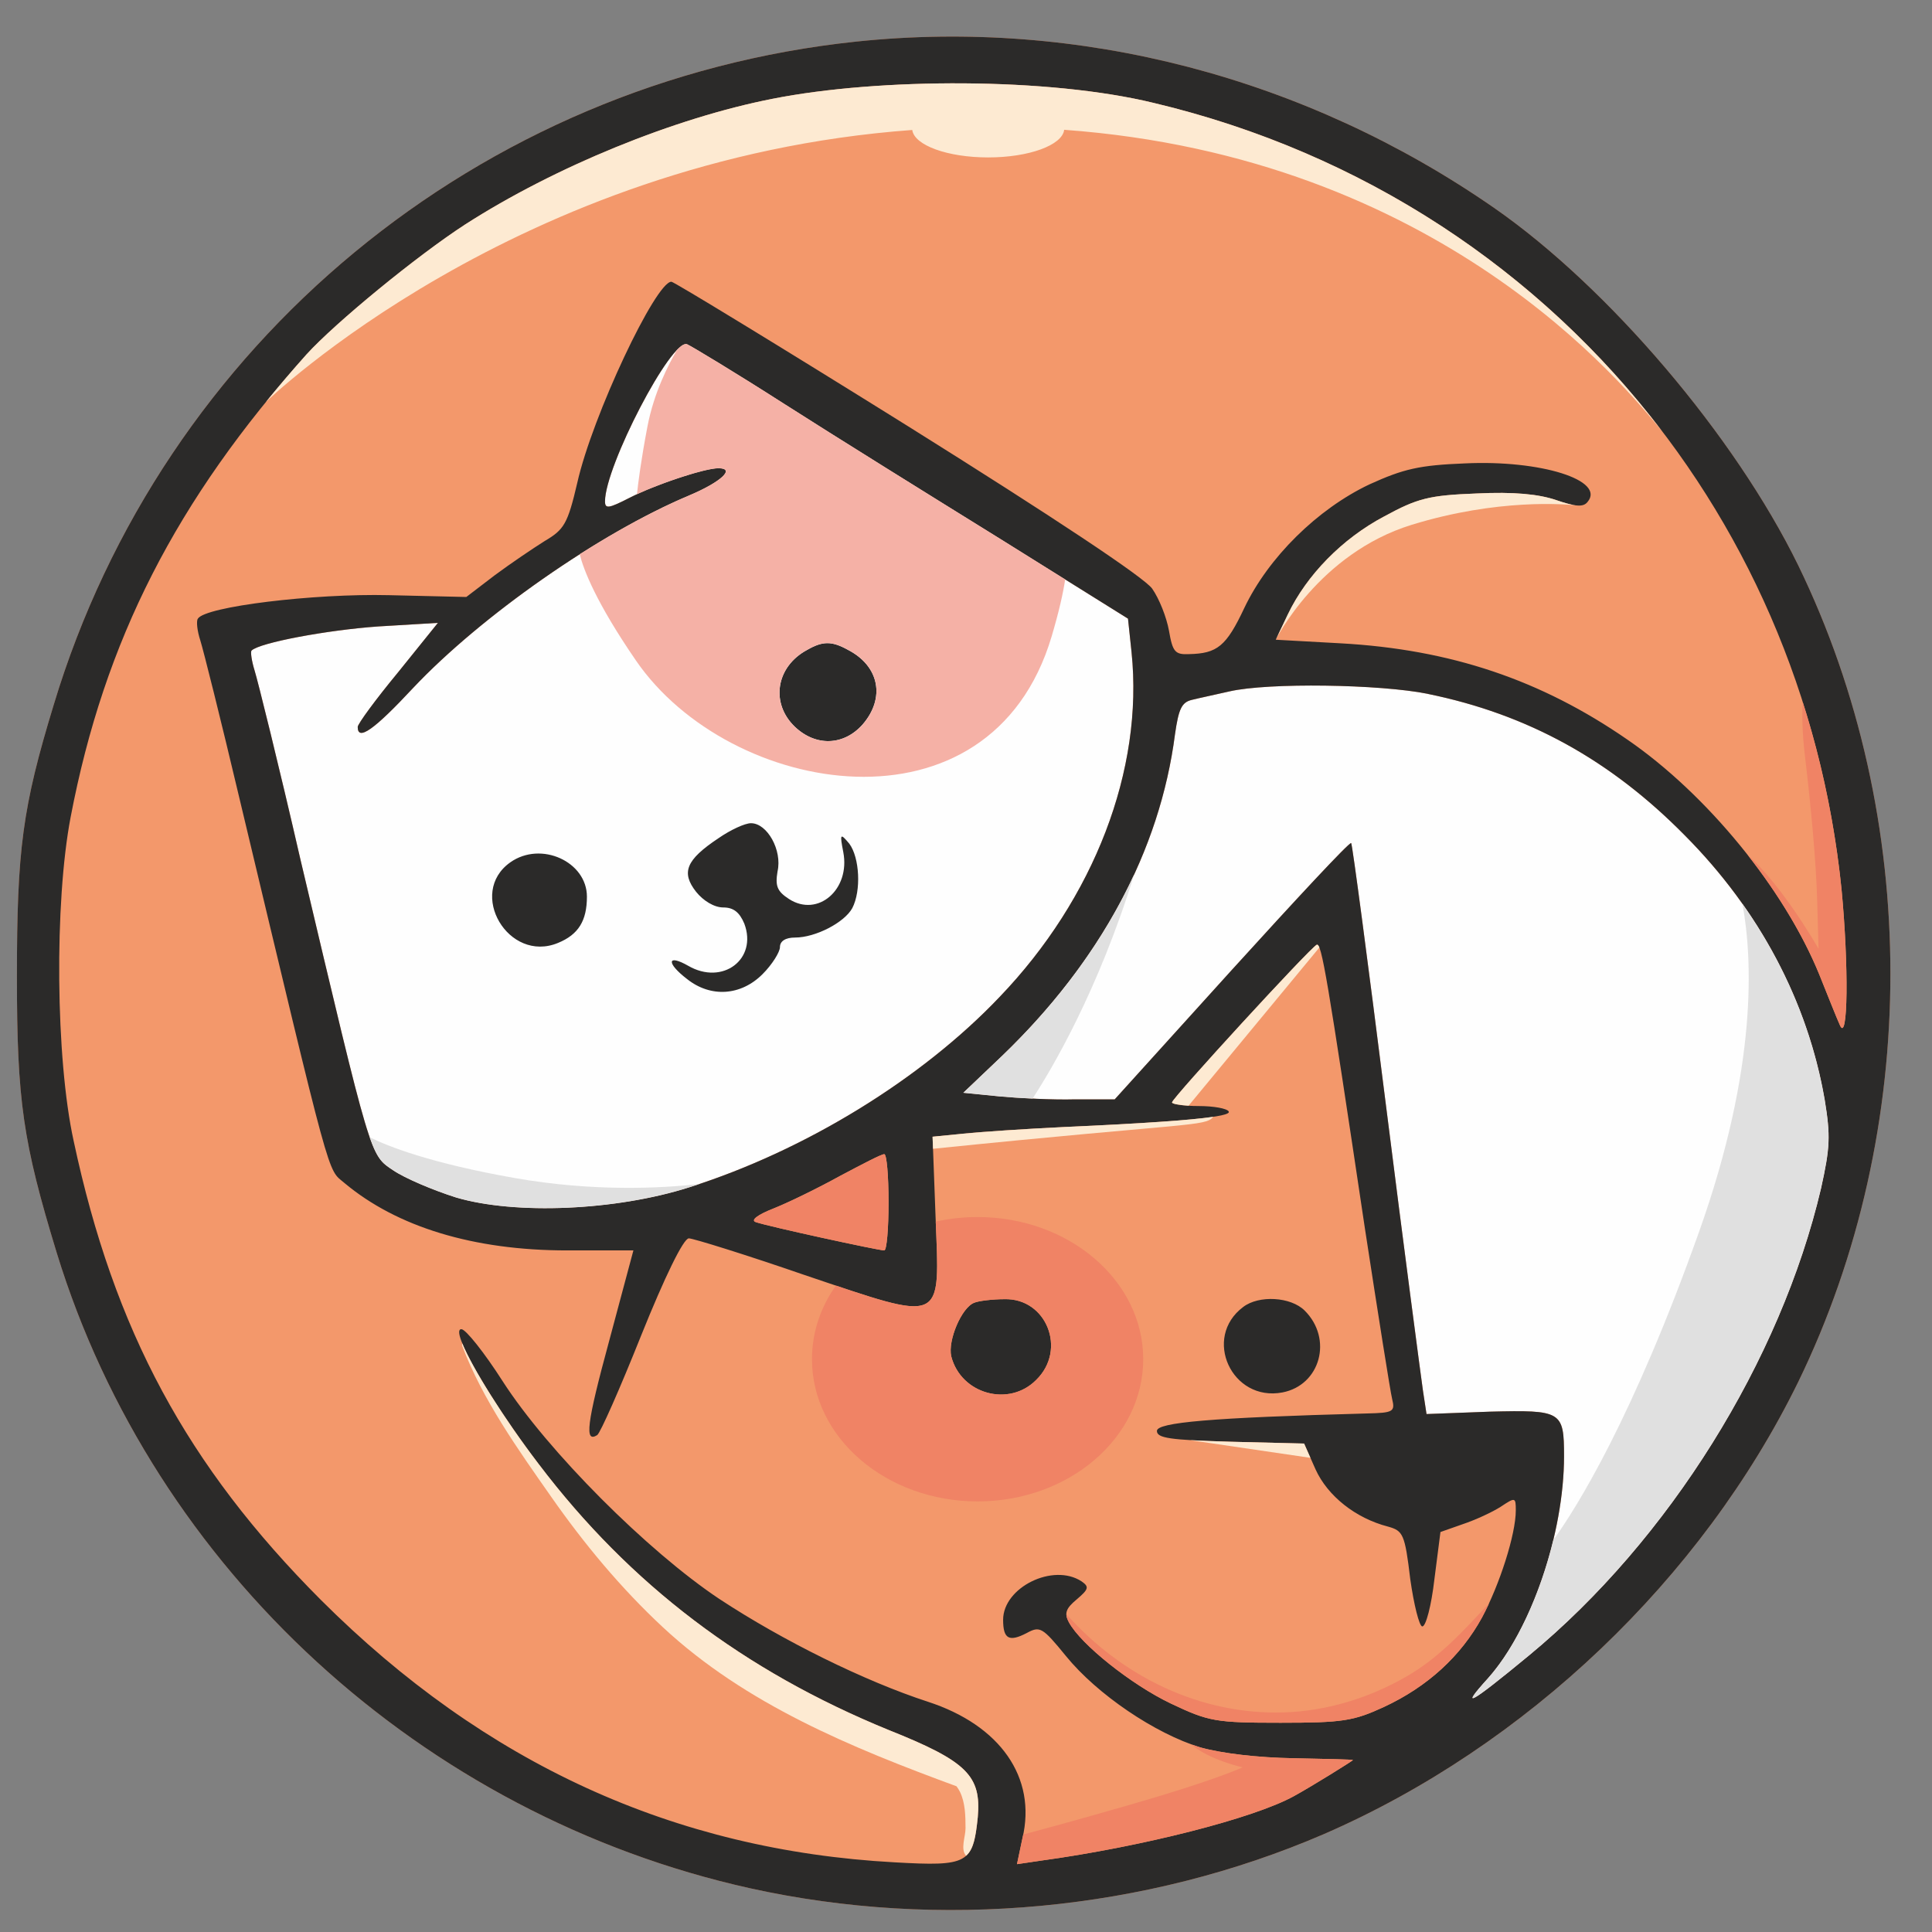 <?xml version="1.0" encoding="UTF-8"?> <svg xmlns="http://www.w3.org/2000/svg" width="33" height="33" viewBox="0 0 33 33" fill="none"><rect x="0" y="0" width="33" height="33" fill="#808080" stroke="none"/><path fill-rule="evenodd" clip-rule="evenodd" d="M14.62 0.711C8.191 1.389 2.783 5.85 0.918 12.037C0.382 13.794 0.289 14.513 0.289 16.682C0.289 18.809 0.392 19.508 0.969 21.399C2.628 26.805 7.213 31.008 12.807 32.252C16.052 32.971 19.566 32.643 22.615 31.327C26.066 29.827 29.065 26.97 30.713 23.609C32.815 19.292 32.815 13.969 30.713 9.652C29.631 7.443 27.478 4.914 25.531 3.558C22.306 1.317 18.432 0.31 14.62 0.711H14.62Z" fill="#F3986B"></path><path fill-rule="evenodd" clip-rule="evenodd" d="M13.394 6.898C14.229 7.432 15.898 8.47 17.093 9.21L19.267 10.567L19.328 11.143C19.535 13.146 18.69 15.346 17.072 17.031C15.743 18.429 13.755 19.652 11.777 20.279C10.52 20.68 8.799 20.752 7.79 20.454C7.398 20.33 6.914 20.125 6.718 19.991C6.316 19.724 6.347 19.817 5.131 14.678C4.761 13.064 4.4 11.615 4.348 11.451C4.297 11.286 4.276 11.132 4.297 11.112C4.431 10.978 5.585 10.762 6.46 10.701L7.48 10.639L6.801 11.482C6.419 11.944 6.11 12.366 6.11 12.417C6.11 12.664 6.388 12.468 7.058 11.749C8.212 10.526 10.231 9.108 11.777 8.46C12.312 8.234 12.57 7.998 12.271 7.998C12.034 7.998 11.2 8.275 10.757 8.501C10.396 8.686 10.334 8.697 10.334 8.563C10.334 7.967 11.468 5.778 11.736 5.88C11.808 5.911 12.56 6.364 13.394 6.898Z" fill="#FEFEFE"></path><path fill-rule="evenodd" clip-rule="evenodd" d="M24.387 11.852C26.097 12.201 27.509 12.982 28.776 14.267C30.054 15.551 30.878 17.113 31.166 18.778C31.269 19.405 31.259 19.601 31.105 20.299C30.414 23.239 28.508 26.302 26.118 28.275C25.098 29.117 24.923 29.21 25.417 28.665C26.159 27.833 26.715 26.188 26.715 24.873C26.715 24.102 26.674 24.082 25.448 24.113L24.366 24.153L24.305 23.753C24.274 23.537 23.985 21.358 23.676 18.902C23.367 16.445 23.099 14.421 23.079 14.4C23.048 14.38 22.141 15.356 21.039 16.569L19.04 18.778H18.36C17.989 18.789 17.402 18.758 17.072 18.727L16.454 18.665L17.113 18.038C18.793 16.425 19.813 14.534 20.07 12.54C20.132 12.108 20.184 11.995 20.359 11.954C20.482 11.923 20.771 11.862 20.998 11.81C21.667 11.656 23.573 11.687 24.387 11.851V11.852Z" fill="#FEFEFE"></path><path fill-rule="evenodd" clip-rule="evenodd" d="M15.177 20.536C15.177 20.988 15.146 21.358 15.104 21.358C15.002 21.358 13.116 20.947 12.91 20.875C12.817 20.844 12.931 20.752 13.219 20.639C13.477 20.536 13.982 20.289 14.352 20.084C14.723 19.888 15.053 19.714 15.104 19.714C15.146 19.714 15.177 20.084 15.177 20.536ZM12.271 14.318C11.715 14.688 11.632 14.904 11.89 15.233C12.014 15.387 12.199 15.5 12.354 15.5C12.529 15.5 12.632 15.582 12.714 15.778C12.941 16.384 12.343 16.836 11.756 16.497C11.396 16.291 11.375 16.446 11.736 16.723C12.137 17.042 12.652 17.011 13.023 16.641C13.188 16.477 13.322 16.261 13.322 16.178C13.322 16.076 13.415 16.014 13.58 16.014C13.93 16.014 14.424 15.757 14.558 15.511C14.713 15.212 14.682 14.647 14.507 14.411C14.352 14.226 14.342 14.236 14.404 14.555C14.527 15.192 13.971 15.675 13.477 15.356C13.271 15.223 13.24 15.13 13.281 14.884C13.363 14.524 13.106 14.061 12.827 14.061C12.724 14.061 12.477 14.175 12.271 14.318L12.271 14.318ZM13.786 11.101C13.25 11.389 13.157 12.016 13.58 12.417C13.94 12.756 14.414 12.735 14.733 12.376C15.125 11.924 15.022 11.379 14.486 11.101C14.208 10.947 14.054 10.947 13.786 11.101ZM8.717 14.729C7.975 15.254 8.686 16.456 9.531 16.106C9.881 15.963 10.025 15.726 10.025 15.315C10.025 14.719 9.242 14.359 8.717 14.729ZM16.64 22.252C16.423 22.334 16.186 22.9 16.248 23.167C16.413 23.814 17.237 24.041 17.701 23.568C18.226 23.054 17.876 22.17 17.155 22.191C16.949 22.191 16.712 22.221 16.64 22.252L16.64 22.252ZM21.235 22.324C20.534 22.848 21.039 23.948 21.904 23.784C22.553 23.66 22.77 22.869 22.285 22.386C22.048 22.149 21.502 22.119 21.235 22.324ZM24.387 11.852C26.097 12.201 27.509 12.982 28.776 14.267C30.054 15.551 30.878 17.113 31.166 18.778C31.269 19.405 31.259 19.601 31.105 20.299C30.414 23.239 28.508 26.302 26.118 28.275C25.098 29.117 24.923 29.21 25.417 28.665C26.159 27.833 26.715 26.188 26.715 24.873C26.715 24.102 26.674 24.082 25.448 24.112L24.366 24.153L24.305 23.753C24.274 23.537 23.985 21.358 23.676 18.902C23.367 16.445 23.099 14.421 23.079 14.4C23.048 14.38 22.141 15.356 21.039 16.569L19.04 18.778H18.36C17.989 18.789 17.402 18.758 17.072 18.727L16.454 18.665L17.113 18.038C18.793 16.425 19.813 14.534 20.07 12.54C20.132 12.108 20.184 11.995 20.359 11.954C20.482 11.923 20.771 11.862 20.998 11.81C21.667 11.656 23.573 11.687 24.387 11.851V11.852ZM13.394 6.898C14.229 7.432 15.898 8.47 17.093 9.21L19.267 10.567L19.328 11.143C19.535 13.146 18.69 15.346 17.072 17.031C15.743 18.429 13.755 19.652 11.777 20.279C10.52 20.68 8.799 20.752 7.79 20.454C7.398 20.33 6.914 20.125 6.718 19.991C6.316 19.724 6.347 19.817 5.131 14.678C4.761 13.064 4.4 11.615 4.348 11.451C4.297 11.286 4.276 11.132 4.297 11.112C4.431 10.978 5.585 10.762 6.46 10.7L7.48 10.639L6.801 11.482C6.419 11.944 6.11 12.365 6.11 12.417C6.11 12.663 6.388 12.468 7.058 11.749C8.212 10.526 10.231 9.108 11.777 8.46C12.312 8.234 12.57 7.998 12.271 7.998C12.034 7.998 11.2 8.275 10.757 8.501C10.396 8.686 10.334 8.696 10.334 8.563C10.334 7.967 11.468 5.778 11.736 5.88C11.808 5.911 12.56 6.363 13.394 6.898ZM19.71 1.759C26.149 3.291 30.785 8.594 31.455 15.192C31.578 16.476 31.568 17.854 31.424 17.504C31.372 17.391 31.218 17 31.073 16.641C30.476 15.181 29.157 13.568 27.797 12.633C26.324 11.615 24.779 11.091 22.893 10.988L21.791 10.927L21.997 10.495C22.316 9.827 22.924 9.2 23.645 8.82C24.212 8.512 24.408 8.46 25.222 8.429C25.86 8.398 26.283 8.44 26.582 8.542C26.911 8.655 27.045 8.666 27.117 8.573C27.427 8.203 26.314 7.854 25.026 7.915C24.243 7.946 23.975 8.008 23.388 8.275C22.502 8.696 21.667 9.519 21.255 10.382C20.946 11.04 20.792 11.163 20.307 11.173C20.07 11.184 20.029 11.132 19.967 10.773C19.926 10.546 19.802 10.228 19.679 10.053C19.535 9.858 18.02 8.851 15.506 7.278C13.332 5.922 11.509 4.812 11.468 4.812C11.2 4.812 10.118 7.103 9.861 8.244C9.696 8.953 9.634 9.046 9.304 9.241C9.108 9.364 8.727 9.621 8.449 9.827L7.965 10.197L6.646 10.166C5.358 10.135 3.504 10.361 3.38 10.567C3.349 10.608 3.37 10.783 3.421 10.937C3.473 11.101 3.772 12.293 4.081 13.599C5.688 20.33 5.585 19.95 5.884 20.207C6.78 20.957 8.088 21.358 9.685 21.358H10.819L10.406 22.9C10.015 24.338 9.984 24.647 10.2 24.513C10.252 24.482 10.592 23.712 10.953 22.807C11.354 21.81 11.674 21.152 11.766 21.152C11.838 21.152 12.735 21.43 13.745 21.779C16.155 22.591 16.052 22.632 15.98 20.782L15.929 19.416L16.454 19.364C16.743 19.333 17.515 19.282 18.164 19.251C20.215 19.159 21.049 19.076 20.987 18.984C20.956 18.933 20.73 18.892 20.472 18.892C20.225 18.892 20.019 18.861 20.019 18.83C20.019 18.758 22.388 16.178 22.491 16.137C22.574 16.106 22.666 16.651 23.316 20.998C23.542 22.468 23.748 23.773 23.779 23.896C23.831 24.112 23.8 24.133 23.346 24.143C20.668 24.215 19.761 24.297 19.761 24.441C19.761 24.564 19.977 24.596 21.018 24.626L22.275 24.657L22.471 25.099C22.677 25.551 23.151 25.931 23.707 26.075C23.965 26.147 23.996 26.199 24.088 26.97C24.15 27.411 24.243 27.781 24.294 27.781C24.356 27.781 24.449 27.422 24.5 26.98L24.604 26.168L24.985 26.034C25.201 25.962 25.489 25.829 25.634 25.736C25.881 25.572 25.891 25.572 25.891 25.798C25.891 26.209 25.613 27.072 25.314 27.627C24.954 28.285 24.387 28.809 23.635 29.158C23.12 29.395 22.934 29.426 21.873 29.426C20.761 29.426 20.647 29.405 19.998 29.097C19.328 28.778 18.463 28.09 18.257 27.709C18.175 27.555 18.206 27.473 18.391 27.319C18.597 27.144 18.607 27.103 18.474 27.011C17.989 26.692 17.134 27.113 17.134 27.668C17.134 27.997 17.237 28.049 17.536 27.894C17.763 27.771 17.804 27.792 18.206 28.285C18.741 28.943 19.73 29.611 20.503 29.847C20.874 29.95 21.482 30.022 22.1 30.032C22.656 30.043 23.11 30.053 23.11 30.063C23.11 30.073 22.419 30.505 22.1 30.68C21.41 31.06 19.504 31.543 17.793 31.779L17.371 31.841L17.464 31.399C17.711 30.361 17.083 29.467 15.846 29.066C14.775 28.717 13.374 28.028 12.282 27.308C11.066 26.497 9.356 24.791 8.583 23.588C8.274 23.105 7.955 22.704 7.882 22.704C7.666 22.694 8.377 23.927 9.201 25.007C10.767 27.072 12.714 28.542 15.177 29.549C16.516 30.083 16.763 30.33 16.701 31.039C16.619 31.831 16.537 31.882 15.28 31.81C11.519 31.605 8.284 30.125 5.482 27.329C3.195 25.037 1.948 22.725 1.258 19.488C0.949 18.08 0.928 15.418 1.206 13.959C1.783 10.937 3.009 8.542 5.235 6.055C5.729 5.511 7.12 4.37 7.944 3.835C9.479 2.849 11.519 2.016 13.199 1.687C15.022 1.327 17.912 1.321 19.71 1.759H19.71ZM14.62 0.711C8.191 1.389 2.783 5.85 0.918 12.037C0.382 13.794 0.289 14.513 0.289 16.682C0.289 18.809 0.392 19.508 0.969 21.399C2.628 26.805 7.213 31.008 12.807 32.252C16.052 32.971 19.566 32.643 22.615 31.327C26.066 29.827 29.065 26.97 30.713 23.609C32.815 19.292 32.815 13.969 30.713 9.652C29.631 7.443 27.478 4.914 25.531 3.558C22.306 1.317 18.432 0.31 14.62 0.711H14.62Z" fill="#2B2A29"></path><path fill-rule="evenodd" clip-rule="evenodd" d="M4.543 6.865C4.544 6.864 8.817 2.715 15.582 2.22C15.617 2.482 16.185 2.689 16.879 2.689C17.576 2.689 18.145 2.48 18.177 2.217C24.587 2.683 27.736 6.568 28.396 7.374C26.303 4.622 23.284 2.609 19.71 1.759C17.912 1.321 15.021 1.327 13.198 1.687C11.519 2.016 9.479 2.849 7.944 3.835C7.12 4.37 5.729 5.511 5.234 6.055C4.992 6.326 4.762 6.596 4.543 6.865Z" fill="#FDEAD2"></path><path fill-rule="evenodd" clip-rule="evenodd" d="M21.791 10.927C21.791 10.927 22.521 9.455 24.113 8.964C25.585 8.511 26.742 8.613 26.909 8.631C26.829 8.62 26.723 8.591 26.581 8.542C26.283 8.44 25.86 8.398 25.221 8.429C24.408 8.46 24.212 8.511 23.645 8.82C22.924 9.2 22.316 9.827 21.997 10.495L21.791 10.927Z" fill="#FDEAD2"></path><path fill-rule="evenodd" clip-rule="evenodd" d="M20.301 18.887L22.536 16.184C22.519 16.143 22.505 16.132 22.491 16.137C22.388 16.178 20.019 18.758 20.019 18.83C20.019 18.853 20.137 18.876 20.301 18.886V18.887Z" fill="#FDEAD2"></path><path fill-rule="evenodd" clip-rule="evenodd" d="M15.937 19.622C20.323 19.173 20.587 19.246 20.723 19.076C20.335 19.134 19.513 19.191 18.164 19.251C17.515 19.282 16.743 19.334 16.454 19.364L15.929 19.416L15.937 19.622Z" fill="#FDEAD2"></path><path fill-rule="evenodd" clip-rule="evenodd" d="M20.328 24.599L22.383 24.901L22.275 24.657L21.018 24.626C20.729 24.618 20.503 24.609 20.328 24.599H20.328Z" fill="#FDEAD2"></path><path d="M7.897 22.948C7.891 22.961 7.89 22.977 7.897 22.993C8.245 23.912 8.849 24.759 9.411 25.561C9.972 26.364 10.605 27.127 11.323 27.795C12.736 29.11 14.544 29.851 16.338 30.511C16.359 30.539 16.378 30.569 16.395 30.602C16.489 30.793 16.491 31.019 16.492 31.228C16.492 31.374 16.4 31.587 16.502 31.698C16.63 31.583 16.666 31.379 16.701 31.039C16.763 30.33 16.516 30.083 15.177 29.549C12.714 28.542 10.767 27.072 9.201 25.007C8.603 24.224 8.065 23.36 7.897 22.948V22.948Z" fill="#FDEAD2"></path><path fill-rule="evenodd" clip-rule="evenodd" d="M9.902 9.467C9.969 9.735 10.184 10.295 10.863 11.283C12.464 13.612 16.917 14.38 17.962 10.873C18.091 10.438 18.16 10.124 18.194 9.898L17.093 9.21C15.898 8.47 14.229 7.432 13.394 6.898C12.56 6.364 11.808 5.911 11.736 5.88C11.696 5.865 11.637 5.9 11.566 5.973C11.419 6.223 11.169 6.706 11.059 7.285C10.948 7.864 10.9 8.253 10.88 8.441C11.34 8.229 12.055 7.998 12.271 7.998C12.57 7.998 12.313 8.234 11.777 8.46C11.195 8.704 10.546 9.057 9.902 9.467H9.902ZM13.786 11.101C13.25 11.389 13.157 12.016 13.58 12.417C13.94 12.756 14.414 12.735 14.734 12.376C15.125 11.924 15.022 11.379 14.486 11.101C14.208 10.947 14.054 10.947 13.786 11.101Z" fill="#F5B1A6"></path><path fill-rule="evenodd" clip-rule="evenodd" d="M15.177 20.536C15.177 20.988 15.146 21.358 15.104 21.358C15.002 21.358 13.116 20.947 12.91 20.875C12.817 20.844 12.931 20.752 13.219 20.639C13.477 20.536 13.982 20.289 14.352 20.084C14.723 19.888 15.053 19.714 15.104 19.714C15.146 19.714 15.177 20.084 15.177 20.536Z" fill="#F08365"></path><path fill-rule="evenodd" clip-rule="evenodd" d="M16.698 20.788C18.26 20.788 19.527 21.875 19.527 23.216C19.527 24.558 18.26 25.645 16.698 25.645C15.136 25.645 13.869 24.558 13.869 23.216C13.869 22.756 14.018 22.326 14.277 21.959C16.108 22.575 16.049 22.487 15.983 20.866C16.212 20.815 16.451 20.788 16.698 20.788H16.698ZM16.64 22.252C16.423 22.334 16.186 22.9 16.248 23.167C16.413 23.814 17.237 24.04 17.701 23.568C18.226 23.054 17.876 22.17 17.155 22.191C16.949 22.191 16.712 22.221 16.64 22.252L16.64 22.252Z" fill="#F08365"></path><path fill-rule="evenodd" clip-rule="evenodd" d="M30.793 11.995C30.78 12.178 30.778 12.482 30.832 12.933C30.93 13.751 31.02 14.711 31.039 15.385C31.058 16.059 31.062 16.206 31.062 16.206C31.062 16.206 30.461 15.145 29.856 14.608C30.37 15.264 30.798 15.969 31.073 16.641C31.218 17.001 31.372 17.391 31.424 17.504C31.568 17.854 31.578 16.476 31.455 15.192C31.342 14.086 31.118 13.017 30.793 11.996V11.995Z" fill="#F08365"></path><path fill-rule="evenodd" clip-rule="evenodd" d="M17.478 31.334C17.74 31.265 18.358 31.099 19.365 30.808C20.749 30.409 21.225 30.188 21.225 30.188C21.225 30.188 20.65 30.059 20.349 29.796H20.349C20.401 29.814 20.453 29.832 20.503 29.847C20.874 29.95 21.482 30.022 22.1 30.032C22.656 30.043 23.11 30.053 23.11 30.063C23.11 30.073 22.419 30.505 22.1 30.68C21.41 31.06 19.504 31.543 17.794 31.779L17.371 31.841L17.464 31.399C17.469 31.377 17.474 31.356 17.478 31.334Z" fill="#F08365"></path><path d="M25.433 27.39C24.988 27.86 24.589 28.314 24.008 28.645C23.378 29.005 22.661 29.226 21.933 29.249C20.494 29.295 19.159 28.631 18.214 27.571C18.214 27.613 18.229 27.657 18.257 27.709C18.463 28.09 19.329 28.778 19.998 29.097C20.648 29.405 20.761 29.426 21.873 29.426C22.935 29.426 23.12 29.395 23.635 29.158C24.387 28.809 24.954 28.285 25.315 27.627C25.355 27.553 25.394 27.473 25.433 27.39H25.433Z" fill="#F08365"></path><path fill-rule="evenodd" clip-rule="evenodd" d="M6.314 19.425C6.632 19.583 7.358 19.869 8.794 20.122C10.132 20.357 11.282 20.298 11.947 20.224C11.89 20.243 11.833 20.261 11.777 20.279C10.52 20.68 8.799 20.752 7.79 20.454C7.398 20.33 6.914 20.125 6.718 19.991C6.549 19.878 6.456 19.83 6.314 19.425Z" fill="#E0E0E0"></path><path fill-rule="evenodd" clip-rule="evenodd" d="M17.637 18.765C17.963 18.265 18.755 16.932 19.374 14.932C18.864 16.04 18.103 17.088 17.113 18.039L16.454 18.666L17.072 18.727C17.222 18.741 17.425 18.755 17.637 18.765V18.765Z" fill="#E0E0E0"></path><path fill-rule="evenodd" clip-rule="evenodd" d="M26.532 26.305C26.943 25.734 27.892 24.212 29.022 21.038C30.021 18.233 29.936 16.378 29.762 15.437C30.482 16.456 30.96 17.591 31.166 18.778C31.269 19.405 31.259 19.601 31.104 20.299C30.414 23.239 28.508 26.302 26.118 28.275C25.098 29.117 24.923 29.21 25.417 28.665C25.903 28.12 26.309 27.227 26.532 26.305Z" fill="#E0E0E0"></path></svg> 